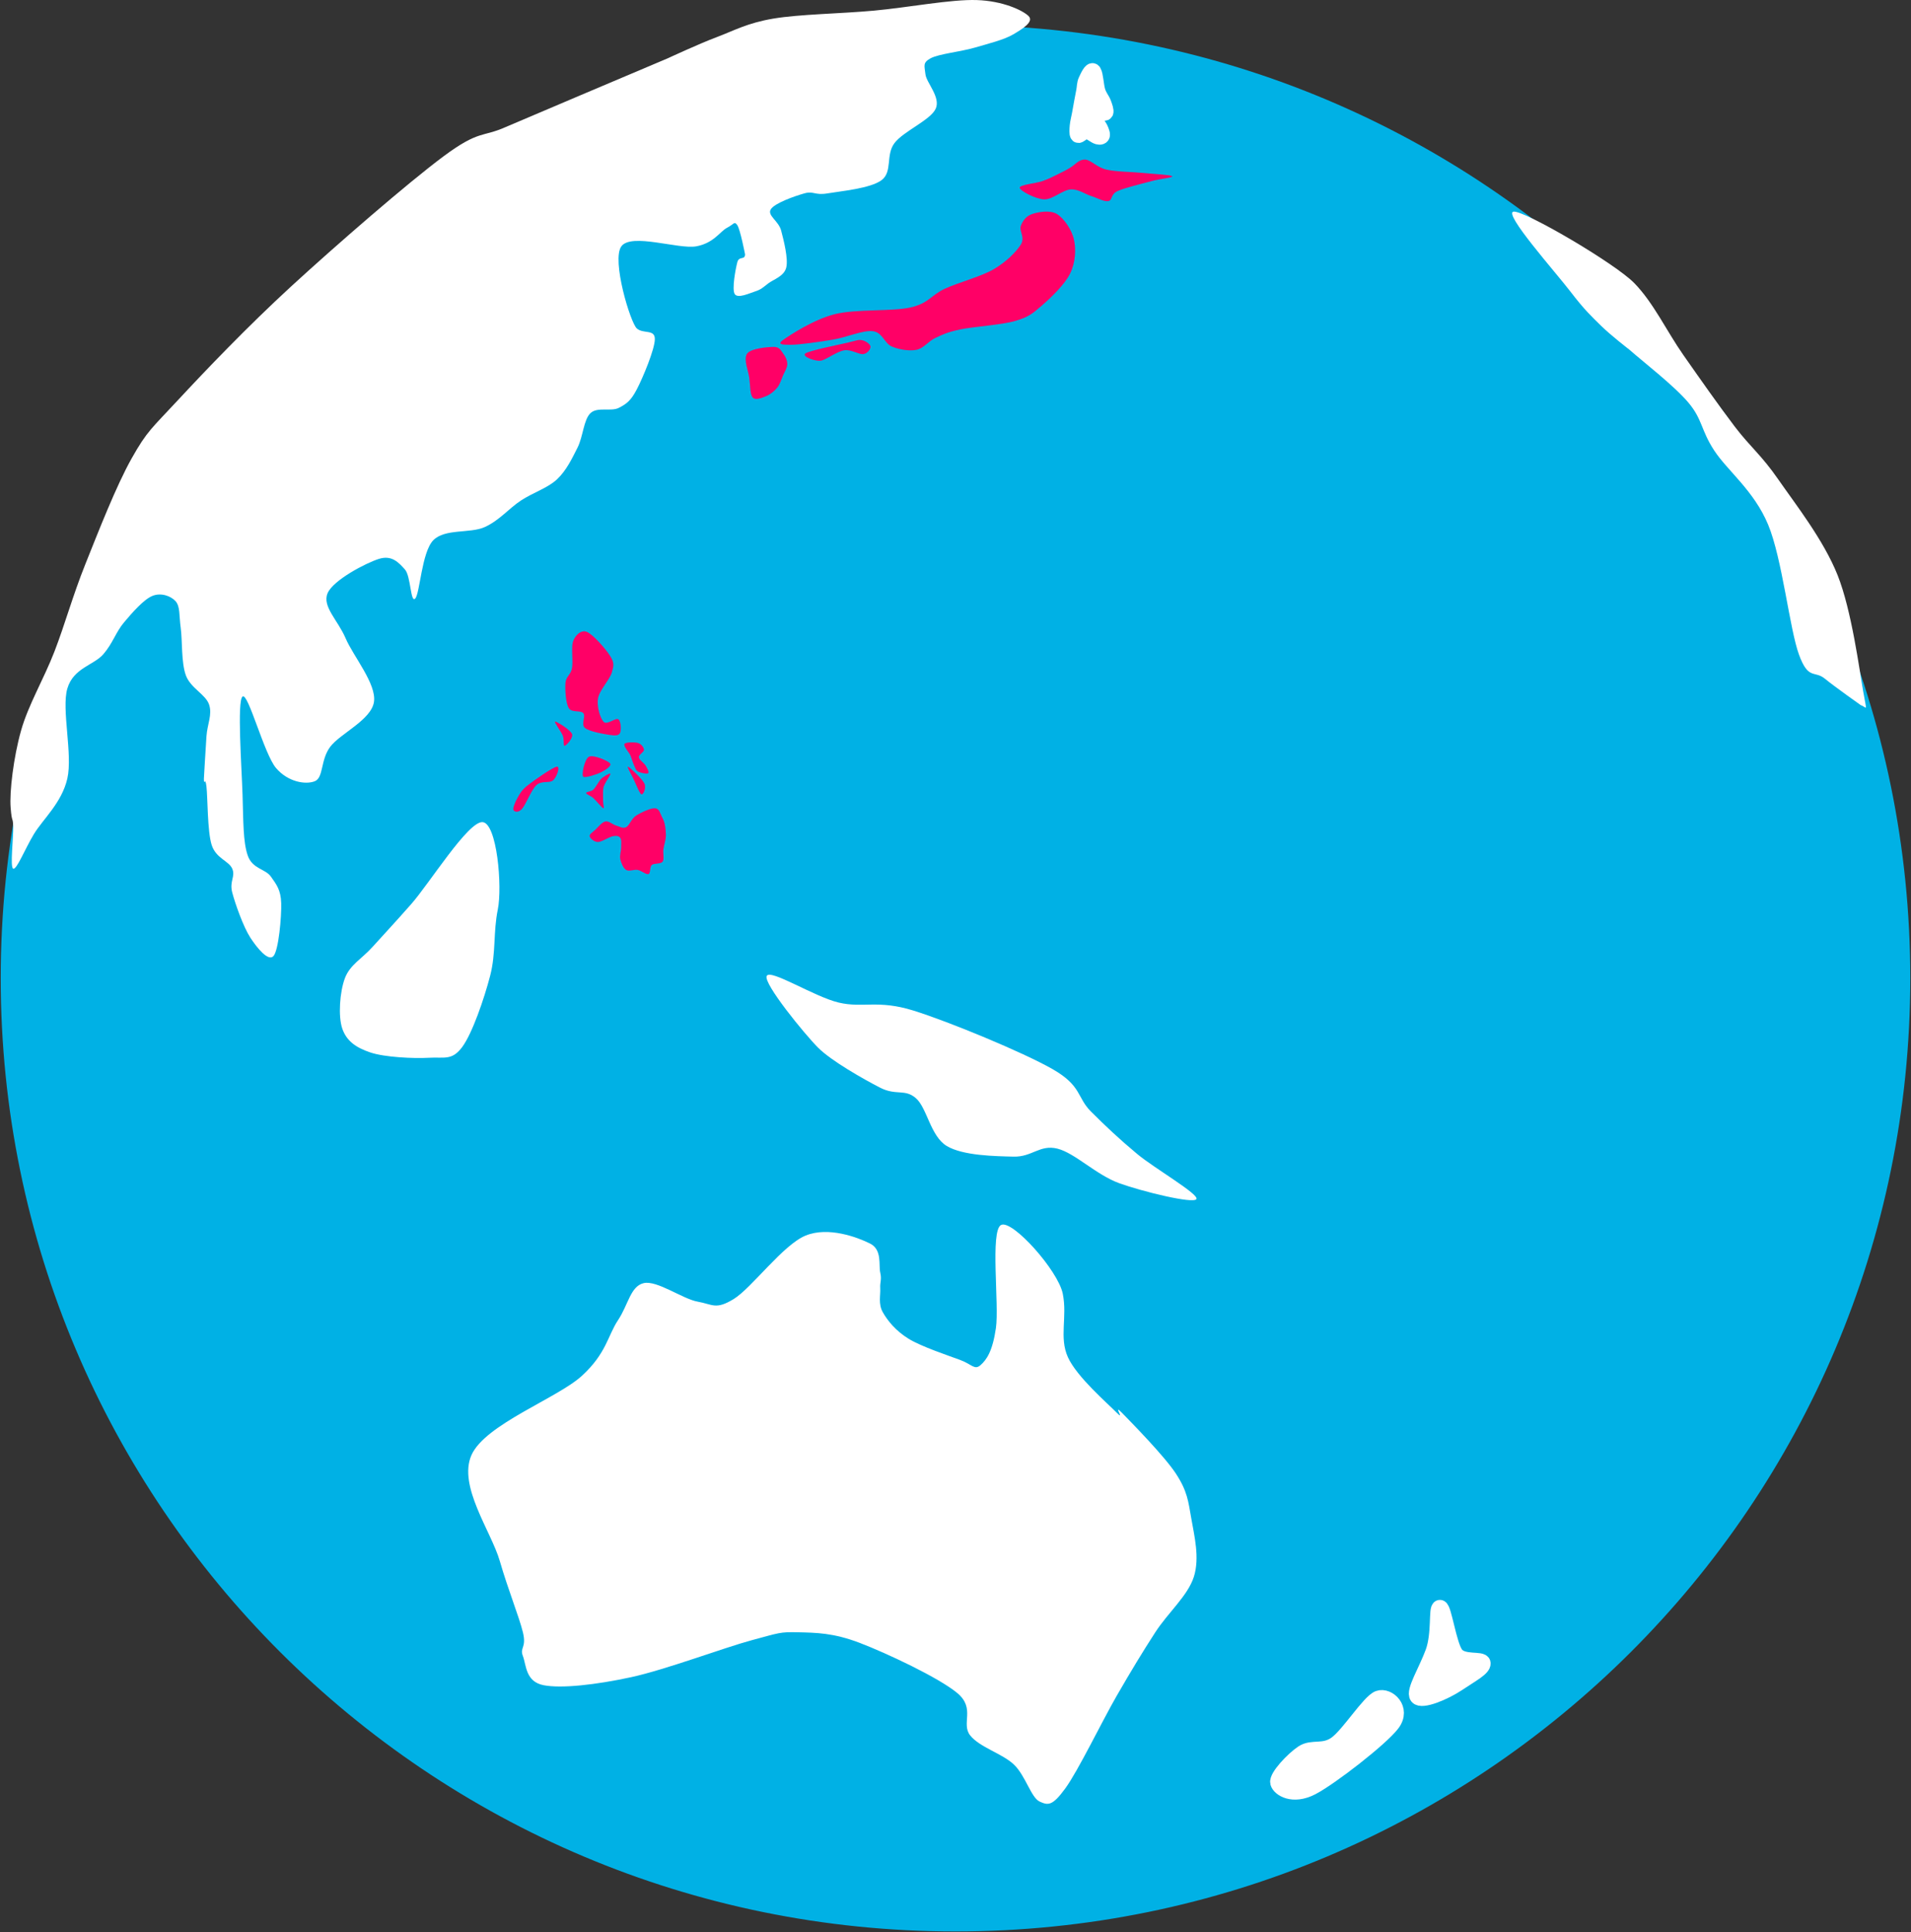 <?xml version="1.0" encoding="UTF-8"?>
<svg xmlns="http://www.w3.org/2000/svg" xmlns:xlink="http://www.w3.org/1999/xlink" width="551" height="557" overflow="hidden">
  <rect width="100%" height="100%" fill="#333333" stroke="none"/>
  <defs>
    <clipPath id="clip0">
      <rect x="3000" y="1322" width="551" height="557"></rect>
    </clipPath>
  </defs>
  <g clip-path="url(#clip0)" transform="translate(-3000 -1322)">
    <path d="M3002.5 1604C3002.5 1453.5 3124.73 1331.5 3275.5 1331.5 3426.27 1331.5 3548.5 1453.5 3548.5 1604 3548.5 1754.5 3426.27 1876.5 3275.5 1876.5 3124.73 1876.5 3002.5 1754.5 3002.5 1604Z" stroke="#00B1E5" stroke-width="4.583" stroke-miterlimit="8" fill="#00B1E5" fill-rule="evenodd"></path>
    <path d="M3313.19 1345.2C3312.74 1346.13 3312.8 1347.18 3312.6 1348.2 3312.4 1349.23 3312.21 1350.23 3312 1351.36 3311.79 1352.48 3311.56 1353.81 3311.35 1354.96 3311.14 1356.11 3310.82 1357.28 3310.73 1358.26 3310.64 1359.25 3310.54 1360.59 3310.83 1360.88 3311.12 1361.16 3311.97 1360.16 3312.46 1359.99 3312.95 1359.81 3313.08 1359.59 3313.76 1359.82 3314.44 1360.05 3315.88 1361.18 3316.55 1361.35 3317.21 1361.53 3317.72 1361.38 3317.75 1360.87 3317.79 1360.36 3317.23 1358.98 3316.75 1358.31 3316.27 1357.65 3315.13 1357.34 3314.86 1356.88 3314.59 1356.41 3314.81 1355.98 3315.13 1355.53 3315.46 1355.08 3316.22 1354.37 3316.82 1354.18 3317.42 1353.99 3318.5 1354.8 3318.72 1354.39 3318.94 1353.98 3318.5 1352.73 3318.12 1351.72 3317.74 1350.71 3316.91 1349.83 3316.44 1348.32 3315.96 1346.81 3315.83 1343.55 3315.26 1342.67 3314.7 1341.8 3313.63 1344.28 3313.19 1345.2Z" stroke="#FFFFFF" stroke-width="4.583" stroke-miterlimit="8" fill="#FFFFFF" fill-rule="evenodd"></path>
    <path d="M3288.64 1675.13C3285.43 1676.78 3288.14 1698.13 3287.15 1704.87 3286.17 1711.6 3284.44 1714.01 3282.71 1715.54 3280.98 1717.06 3280.24 1715.29 3276.78 1714.02 3273.32 1712.74 3265.66 1710.2 3261.95 1707.92 3258.25 1705.63 3255.9 1702.7 3254.54 1700.29 3253.18 1697.88 3253.92 1695.33 3253.8 1693.43 3253.68 1691.52 3254.29 1691.01 3253.8 1688.85 3253.3 1686.69 3254.42 1682.24 3250.83 1680.47 3247.25 1678.69 3238.85 1675.51 3232.3 1678.18 3225.75 1680.85 3216.74 1693.3 3211.55 1696.48 3206.36 1699.66 3205.49 1698 3201.17 1697.24 3196.85 1696.48 3189.43 1691.01 3185.6 1691.9 3181.77 1692.79 3181.16 1698.13 3178.19 1702.58 3175.23 1707.03 3174.86 1712.11 3167.81 1718.59 3160.77 1725.07 3139.89 1732.57 3135.94 1741.46 3131.99 1750.36 3141.62 1763.45 3144.09 1771.96 3146.56 1780.48 3149.65 1787.98 3150.77 1792.55 3151.88 1797.13 3149.78 1796.87 3150.77 1799.41 3151.75 1801.96 3151.51 1806.78 3156.7 1807.8 3161.88 1808.82 3171.89 1807.67 3181.9 1805.51 3191.9 1803.35 3208.71 1797 3216.74 1794.84 3224.77 1792.68 3224.89 1792.42 3230.08 1792.55 3235.27 1792.68 3240.21 1792.68 3247.87 1795.6 3255.53 1798.52 3270.72 1805.64 3276.04 1810.09 3281.35 1814.54 3277.02 1818.86 3279.74 1822.29 3282.46 1825.72 3289.01 1827.5 3292.34 1830.68 3295.68 1833.85 3297.29 1840.21 3299.76 1841.35 3302.23 1842.49 3303.46 1842.62 3307.17 1837.54 3310.87 1832.46 3317.67 1818.35 3321.99 1810.85 3326.32 1803.35 3329.41 1798.27 3333.11 1792.55 3336.82 1786.83 3342.5 1782 3344.23 1776.54 3345.96 1771.07 3344.35 1764.72 3343.49 1759.76 3342.62 1754.81 3342.38 1751.89 3339.04 1746.8 3335.71 1741.72 3326.32 1732.19 3323.48 1729.26 3320.63 1726.34 3324.59 1731.93 3321.99 1729.26 3319.4 1726.6 3310.5 1718.97 3307.91 1713.25 3305.32 1707.53 3307.79 1701.69 3306.43 1694.95 3305.07 1688.22 3291.85 1673.48 3288.64 1675.13Z" fill="#FFFFFF" fill-rule="evenodd"></path>
    <path d="M3436.41 1383.01C3433.32 1383.39 3448.52 1400.47 3452.72 1405.95 3456.92 1411.43 3458.78 1413.09 3461.62 1415.9 3464.46 1418.7 3469.77 1422.78 3469.77 1422.78 3473.98 1426.48 3482.75 1433.23 3486.83 1438.08 3490.9 1442.92 3490.41 1445.98 3494.24 1451.84 3498.07 1457.71 3505.73 1463.44 3509.81 1473.26 3513.89 1483.08 3515.99 1503.34 3518.71 1510.74 3521.42 1518.13 3523.15 1515.2 3526.12 1517.62 3529.09 1520.04 3536.5 1525.27 3536.5 1525.27 3538.35 1525.91 3538.35 1527.69 3537.24 1521.45 3536.13 1515.2 3533.9 1497.99 3529.83 1487.79 3525.75 1477.59 3517.72 1467.4 3512.77 1460.26 3507.83 1453.12 3504.74 1450.95 3500.17 1444.96 3495.6 1438.97 3490.16 1431.19 3485.34 1424.31 3480.52 1417.43 3476.82 1409.39 3471.26 1403.66 3465.7 1397.92 3439.5 1382.62 3436.41 1383.01Z" fill="#FFFFFF" fill-rule="evenodd"></path>
    <path d="M3179.15 1393.02C3182 1389.07 3195.62 1393.91 3200.7 1393.02 3205.78 1392.13 3207.63 1388.69 3209.62 1387.67 3211.6 1386.65 3211.72 1385.64 3212.59 1386.91 3213.45 1388.18 3214.82 1395.31 3214.82 1395.31 3214.82 1397.09 3213.08 1395.69 3212.59 1397.6 3212.09 1399.51 3210.98 1405.36 3211.84 1406.76 3212.71 1408.16 3216.18 1406.5 3217.79 1405.99 3219.4 1405.48 3220.02 1404.85 3221.5 1403.7 3222.99 1402.56 3226.08 1401.67 3226.7 1399.12 3227.32 1396.58 3225.96 1391.23 3225.22 1388.44 3224.47 1385.64 3221.13 1384.11 3222.25 1382.33 3223.36 1380.55 3229.18 1378.51 3231.91 1377.75 3234.63 1376.98 3234.88 1378.38 3238.59 1377.75 3242.31 1377.11 3250.97 1376.35 3254.19 1373.93 3257.41 1371.51 3255.31 1366.68 3257.91 1363.24 3260.51 1359.81 3268.31 1356.63 3269.8 1353.32 3271.28 1350.01 3267.07 1345.81 3266.83 1343.39 3266.58 1340.98 3265.96 1340.09 3268.31 1338.81 3270.66 1337.54 3276.98 1336.91 3280.94 1335.76 3284.9 1334.61 3289.49 1333.47 3292.09 1331.94 3294.69 1330.42 3298.28 1328.25 3296.54 1326.6 3294.81 1324.94 3289.11 1322.27 3281.68 1322.02 3274.25 1321.76 3261.75 1324.18 3251.97 1325.07 3242.18 1325.96 3230.54 1326.09 3222.99 1327.36 3215.44 1328.63 3211.72 1330.8 3206.64 1332.71 3201.57 1334.61 3192.53 1338.81 3192.53 1338.81L3167.27 1349.5 3145.72 1358.66C3139.16 1361.59 3138.16 1359.43 3127.89 1367.06 3117.61 1374.69 3096.81 1392.76 3084.05 1404.47 3071.3 1416.17 3059.04 1429.02 3051.36 1437.29 3043.68 1445.56 3042.44 1446.2 3037.99 1454.09 3033.53 1461.98 3028.33 1475.34 3024.61 1484.63 3020.9 1493.91 3018.79 1501.8 3015.7 1509.82 3012.6 1517.83 3008.14 1525.21 3006.04 1532.72 3003.93 1540.23 3002.69 1550.28 3003.07 1554.86 3003.44 1559.44 3003.68 1557.28 3003.81 1560.2 3003.93 1563.13 3002.82 1572.04 3003.81 1572.42 3004.8 1572.8 3007.15 1566.82 3009.75 1562.49 3012.35 1558.17 3017.8 1553.46 3019.41 1546.46 3021.02 1539.46 3017.68 1526.49 3019.41 1520.51 3021.15 1514.53 3027.09 1513.76 3029.81 1510.58 3032.54 1507.4 3033.4 1504.22 3035.76 1501.42 3038.11 1498.62 3041.45 1494.8 3043.93 1493.79 3046.41 1492.77 3049.25 1493.79 3050.62 1495.31 3051.98 1496.84 3051.61 1499.38 3052.1 1502.95 3052.6 1506.51 3052.23 1513 3053.59 1516.69 3054.95 1520.38 3059.28 1522.16 3060.28 1525.09 3061.27 1528.01 3059.78 1530.68 3059.53 1534.25 3059.28 1537.81 3058.79 1546.46 3058.79 1546.46 3058.79 1548.88 3059.16 1545.57 3059.53 1548.75 3059.9 1551.93 3059.78 1561.6 3061.02 1565.55 3062.26 1569.49 3065.97 1570.13 3066.96 1572.42 3067.95 1574.71 3066.1 1575.98 3066.96 1579.29 3067.83 1582.6 3070.18 1589.21 3072.16 1592.27 3074.14 1595.32 3077.36 1599.26 3078.85 1597.61 3080.34 1595.96 3081.2 1586.16 3081.08 1582.34 3080.96 1578.52 3079.72 1577 3078.11 1574.71 3076.5 1572.42 3072.78 1572.54 3071.42 1568.6 3070.06 1564.66 3070.18 1558.68 3069.93 1551.04 3069.69 1543.41 3068.32 1524.07 3069.93 1522.8 3071.54 1521.52 3076.13 1539.34 3079.59 1543.41 3083.06 1547.48 3088.14 1548.24 3090.74 1547.22 3093.34 1546.21 3092.35 1541.12 3095.2 1537.3 3098.04 1533.48 3107.08 1529.54 3107.83 1524.32 3108.57 1519.11 3101.88 1511.22 3099.65 1506 3097.42 1500.78 3092.84 1496.84 3094.45 1493.02 3096.06 1489.21 3105.6 1484.24 3109.31 1483.1 3113.03 1481.95 3115.01 1484.24 3116.74 1486.15 3118.48 1488.06 3118.35 1495.95 3119.71 1494.55 3121.08 1493.15 3121.57 1481.19 3124.92 1477.75 3128.26 1474.32 3135.56 1475.85 3139.77 1473.94 3143.98 1472.03 3146.71 1468.59 3150.18 1466.3 3153.64 1464.01 3157.85 1462.74 3160.58 1460.2 3163.3 1457.65 3164.91 1454.22 3166.52 1451.04 3168.13 1447.85 3168.26 1443.02 3170.24 1441.11 3172.22 1439.2 3176.18 1440.73 3178.41 1439.58 3180.64 1438.44 3181.88 1437.55 3183.61 1434.24 3185.34 1430.93 3188.81 1422.66 3188.81 1419.74 3188.81 1416.81 3185.47 1418.34 3183.61 1416.68 3181.75 1415.03 3176.3 1396.96 3179.15 1393.02Z" fill="#FFFFFF" fill-rule="evenodd"></path>
    <path d="M3221.06 1603.36C3222.05 1601.19 3234.78 1609.36 3241.83 1611.02 3248.88 1612.68 3253.08 1610.13 3263.35 1613.32 3273.61 1616.51 3294.88 1625.31 3303.41 1630.16 3311.94 1635.01 3310.46 1638.33 3314.54 1642.41 3318.62 1646.5 3322.82 1650.45 3327.89 1654.67 3332.96 1658.88 3345.82 1666.28 3344.96 1667.68 3344.09 1669.09 3329.38 1665.51 3322.7 1663.09 3316.02 1660.66 3309.96 1654.41 3304.9 1653.13 3299.83 1651.86 3297.6 1655.56 3292.28 1655.43 3286.97 1655.3 3277.69 1655.18 3272.99 1652.37 3268.29 1649.56 3267.3 1641.39 3264.09 1638.59 3260.87 1635.78 3258.4 1637.95 3253.7 1635.52 3249 1633.1 3239.73 1627.87 3235.9 1624.04 3232.06 1620.21 3220.07 1605.53 3221.06 1603.36Z" fill="#FFFFFF" fill-rule="evenodd"></path>
    <path d="M3139.12 1559C3134.96 1558.75 3123.81 1576.68 3118.54 1582.66 3113.27 1588.64 3110.7 1591.31 3107.51 1594.87 3104.33 1598.43 3100.9 1600.09 3099.43 1604.03 3097.96 1607.97 3097.47 1614.97 3098.69 1618.53 3099.92 1622.09 3102.61 1624 3106.78 1625.4 3110.94 1626.8 3119.28 1627.18 3123.69 1626.93 3128.1 1626.67 3130.3 1627.82 3133.24 1623.87 3136.18 1619.93 3139.61 1609.88 3141.33 1603.27 3143.04 1596.65 3142.18 1590.8 3143.53 1584.19 3144.88 1577.57 3143.29 1559.26 3139.12 1559Z" fill="#FFFFFF" fill-rule="evenodd"></path>
    <path d="M3294.33 1392.51C3295.64 1390.42 3293.78 1388.59 3294.33 1387.12 3294.87 1385.65 3295.88 1384.27 3297.61 1383.69 3299.34 1383.12 3302.72 1382.47 3304.73 1383.69 3306.74 1384.92 3309.02 1388.18 3309.65 1391.04 3310.29 1393.89 3310.11 1397.65 3308.56 1400.83 3307.01 1404.01 3302.99 1407.84 3300.35 1410.13 3297.7 1412.41 3296.61 1413.39 3292.68 1414.53 3288.76 1415.68 3280.64 1416.16 3276.81 1416.98 3272.98 1417.8 3271.79 1418.45 3269.69 1419.43 3267.6 1420.41 3266.32 1422.45 3264.22 1422.85 3262.12 1423.26 3259.2 1422.77 3257.1 1421.88 3255 1420.98 3254.46 1417.8 3251.63 1417.47 3248.8 1417.14 3244.06 1419.27 3240.13 1419.92 3236.21 1420.57 3230.46 1421.39 3228.09 1421.39 3225.72 1421.39 3223.8 1421.39 3225.9 1419.92 3228 1418.45 3234.57 1414.13 3240.68 1412.57 3246.79 1411.02 3257.29 1411.84 3262.58 1410.62 3267.87 1409.39 3268.45 1407.06 3272.43 1405.23 3276.41 1403.4 3282.83 1401.75 3286.48 1399.63 3290.13 1397.51 3293.02 1394.59 3294.33 1392.51Z" fill="#FF0066" fill-rule="evenodd"></path>
    <path d="M3313 1368.01C3314.63 1368.17 3316.25 1370.24 3318.97 1370.88 3321.68 1371.52 3326.11 1371.52 3329.28 1371.83 3332.45 1372.15 3337.51 1372.39 3337.96 1372.79 3338.42 1373.19 3334.62 1373.51 3331.99 1374.22 3329.37 1374.94 3324.3 1376.13 3322.22 1377.09 3320.15 1378.05 3320.83 1379.73 3319.56 1379.97 3318.3 1380.21 3316.44 1379.08 3314.63 1378.52 3312.81 1377.96 3310.92 1376.45 3308.66 1376.61 3306.39 1376.77 3303.5 1379.56 3301.06 1379.48 3298.61 1379.4 3294.09 1377.01 3294 1376.13 3293.91 1375.26 3298.71 1374.86 3300.51 1374.22 3302.32 1373.59 3303.41 1373.03 3304.86 1372.31 3306.3 1371.6 3308.11 1370.72 3309.2 1369.92 3310.28 1369.13 3311.37 1367.85 3313 1368.01Z" fill="#FF0066" fill-rule="evenodd"></path>
    <path d="M3232.21 1423.89C3233.43 1423.04 3241.64 1421.43 3244.35 1420.79 3247.06 1420.15 3247.37 1419.87 3248.48 1420.06 3249.58 1420.24 3250.92 1421.21 3251 1421.88 3251.07 1422.55 3250.19 1423.89 3248.93 1424.08 3247.67 1424.26 3245.42 1422.67 3243.44 1422.98 3241.45 1423.28 3238.66 1425.38 3237.02 1425.9 3235.38 1426.42 3230.99 1424.75 3232.21 1423.89Z" fill="#FF0066" fill-rule="evenodd"></path>
    <path d="M3223.09 1422C3224.86 1421.98 3225.21 1423.17 3225.87 1424.01 3226.52 1424.84 3227.02 1425.96 3227 1427.01 3226.98 1428.06 3226.22 1429.19 3225.74 1430.31 3225.26 1431.43 3224.9 1432.77 3224.1 1433.75 3223.3 1434.73 3222.13 1435.7 3220.95 1436.18 3219.77 1436.66 3217.86 1437.5 3217.04 1436.61 3216.22 1435.73 3216.33 1432.96 3216.03 1430.88 3215.74 1428.8 3214.44 1425.87 3215.28 1424.15 3216.12 1422.43 3221.33 1422.02 3223.09 1422Z" fill="#FF0066" fill-rule="evenodd"></path>
    <path d="M3169.14 1504.13C3170.94 1504.8 3174.73 1509.17 3175.94 1511.12 3177.15 1513.08 3176.99 1513.83 3176.41 1515.87 3175.82 1517.91 3172.81 1520.99 3172.42 1523.36 3172.03 1525.73 3173.09 1529.11 3174.06 1530.1 3175.04 1531.1 3177.5 1528.81 3178.28 1529.36 3179.07 1529.9 3179.18 1532.6 3178.75 1533.35 3178.32 1534.1 3177.39 1534.1 3175.71 1533.85 3174.03 1533.6 3169.92 1532.89 3168.67 1531.85 3167.42 1530.81 3168.98 1528.56 3168.2 1527.61 3167.42 1526.65 3164.84 1527.57 3163.98 1526.11 3163.12 1524.65 3162.89 1520.78 3163.04 1518.87 3163.2 1516.95 3164.57 1516.58 3164.92 1514.62 3165.27 1512.66 3164.69 1508.79 3165.16 1507.13 3165.62 1505.46 3167.34 1503.47 3169.14 1504.13Z" fill="#FF0066" fill-rule="evenodd"></path>
    <path d="M3188.89 1555.01C3187.62 1554.89 3184.79 1556.23 3183.39 1557.14 3182 1558.05 3181.48 1559.99 3180.53 1560.46 3179.57 1560.93 3178.65 1560.26 3177.66 1559.99 3176.66 1559.71 3175.55 1558.6 3174.55 1558.8 3173.55 1559 3172.44 1560.46 3171.68 1561.17 3170.93 1561.88 3169.89 1562.47 3170.01 1563.07 3170.13 1563.66 3171.28 1564.73 3172.4 1564.73 3173.51 1564.73 3175.63 1563.26 3176.7 1563.07 3177.78 1562.87 3178.45 1562.99 3178.85 1563.54 3179.25 1564.09 3179.09 1565.36 3179.09 1566.38 3179.09 1567.41 3178.61 1568.64 3178.85 1569.7 3179.09 1570.77 3179.69 1572.27 3180.53 1572.78 3181.36 1573.3 3182.8 1572.59 3183.87 1572.78 3184.95 1572.98 3186.3 1574.21 3186.98 1573.97 3187.66 1573.73 3187.26 1571.95 3187.94 1571.36 3188.61 1570.77 3190.48 1571.16 3191.04 1570.41 3191.6 1569.66 3191.12 1568.16 3191.28 1566.86 3191.44 1565.56 3192.04 1564.09 3192 1562.59 3191.96 1561.09 3191.76 1559.16 3191.04 1557.85 3190.32 1556.55 3190.17 1555.13 3188.89 1555.01Z" fill="#FF0066" fill-rule="evenodd"></path>
    <path d="M3160.53 1543.01C3159.34 1543.22 3154.08 1546.87 3152.2 1548.35 3150.32 1549.84 3149.95 1550.73 3149.26 1551.91 3148.57 1553.1 3147.83 1554.92 3148.03 1555.47 3148.24 1556.03 3149.38 1556.41 3150.48 1555.22 3151.59 1554.03 3153.18 1549.71 3154.65 1548.35 3156.12 1546.99 3158.16 1547.8 3159.3 1547.08 3160.44 1546.36 3161.71 1542.8 3160.53 1543.01Z" fill="#FF0066" fill-rule="evenodd"></path>
    <path d="M3169.82 1540.14C3171.09 1539.49 3175.32 1541.32 3175.9 1542.07 3176.47 1542.82 3174.53 1544 3173.25 1544.65 3171.98 1545.29 3168.94 1546.26 3168.23 1545.94 3167.53 1545.61 3168.54 1540.78 3169.82 1540.14Z" fill="#FF0066" fill-rule="evenodd"></path>
    <path d="M3180.07 1536.43C3180.48 1535.91 3183.04 1535.91 3183.97 1536.19 3184.9 1536.47 3185.63 1537.44 3185.67 1538.12 3185.72 1538.81 3184.13 1539.54 3184.21 1540.3 3184.29 1541.07 3185.72 1541.96 3186.16 1542.72 3186.61 1543.49 3187.26 1544.62 3186.89 1544.9 3186.53 1545.18 3184.66 1544.82 3183.97 1544.42 3183.28 1544.01 3183.16 1543.33 3182.75 1542.48 3182.35 1541.63 3181.98 1540.06 3181.53 1539.33 3181.09 1538.61 3179.67 1536.95 3180.07 1536.43Z" fill="#FF0066" fill-rule="evenodd"></path>
    <path d="M3175.98 1545.02C3176.19 1545.22 3174.77 1547.17 3174.43 1547.94 3174.08 1548.7 3174 1548.74 3173.91 1549.63 3173.82 1550.52 3173.91 1552.39 3173.91 1553.28 3173.91 1554.16 3174.38 1555.18 3173.91 1554.97 3173.44 1554.77 3171.89 1552.79 3171.07 1552.06 3170.25 1551.33 3169 1551.01 3169 1550.61 3169 1550.2 3170.38 1550.28 3171.07 1549.63 3171.76 1548.99 3172.57 1547.41 3173.14 1546.72 3173.69 1546.03 3175.76 1544.82 3175.98 1545.02Z" fill="#FF0066" fill-rule="evenodd"></path>
    <path d="M3160.06 1530C3159.61 1530.04 3161.83 1532.94 3162.28 1534.1 3162.74 1535.27 3162.32 1537.04 3162.78 1537 3163.23 1536.96 3165.04 1535.07 3165 1533.86 3164.96 1532.66 3160.51 1529.96 3160.06 1530Z" fill="#FF0066" fill-rule="evenodd"></path>
    <path d="M3181.12 1543.02C3181.66 1543.26 3185.16 1546.52 3185.79 1547.84 3186.43 1549.17 3185.45 1551.22 3184.92 1550.98 3184.38 1550.74 3183.21 1547.64 3182.58 1546.4 3181.95 1545.15 3180.59 1542.78 3181.12 1543.02Z" fill="#FF0066" fill-rule="evenodd"></path>
    <path d="M3415.2 1785.5C3416.28 1785.61 3417.68 1796.26 3419.73 1798.93 3421.78 1801.59 3427.39 1800.1 3427.5 1801.48 3427.61 1802.87 3424.37 1804.57 3420.38 1807.24 3416.39 1809.9 3409.91 1812.56 3408.73 1811.07 3407.54 1809.58 3411.32 1803.61 3413.26 1798.29 3415.2 1792.96 3414.12 1785.39 3415.2 1785.5Z" stroke="#FFFFFF" stroke-width="4.583" stroke-miterlimit="8" fill="#FFFFFF" fill-rule="evenodd"></path>
    <path d="M3397.5 1811.65C3394.82 1812.64 3388.92 1822.14 3385.27 1824.76 3381.62 1827.38 3378.4 1825.53 3375.61 1827.38 3372.82 1829.24 3368.1 1834.26 3368.53 1835.9 3368.96 1837.54 3372.71 1840.05 3378.19 1837.21 3383.66 1834.37 3398.15 1823.12 3401.37 1818.86 3404.59 1814.6 3400.19 1810.67 3397.5 1811.65Z" stroke="#FFFFFF" stroke-width="4.583" stroke-miterlimit="8" fill="#FFFFFF" fill-rule="evenodd"></path>
  </g>
</svg>
